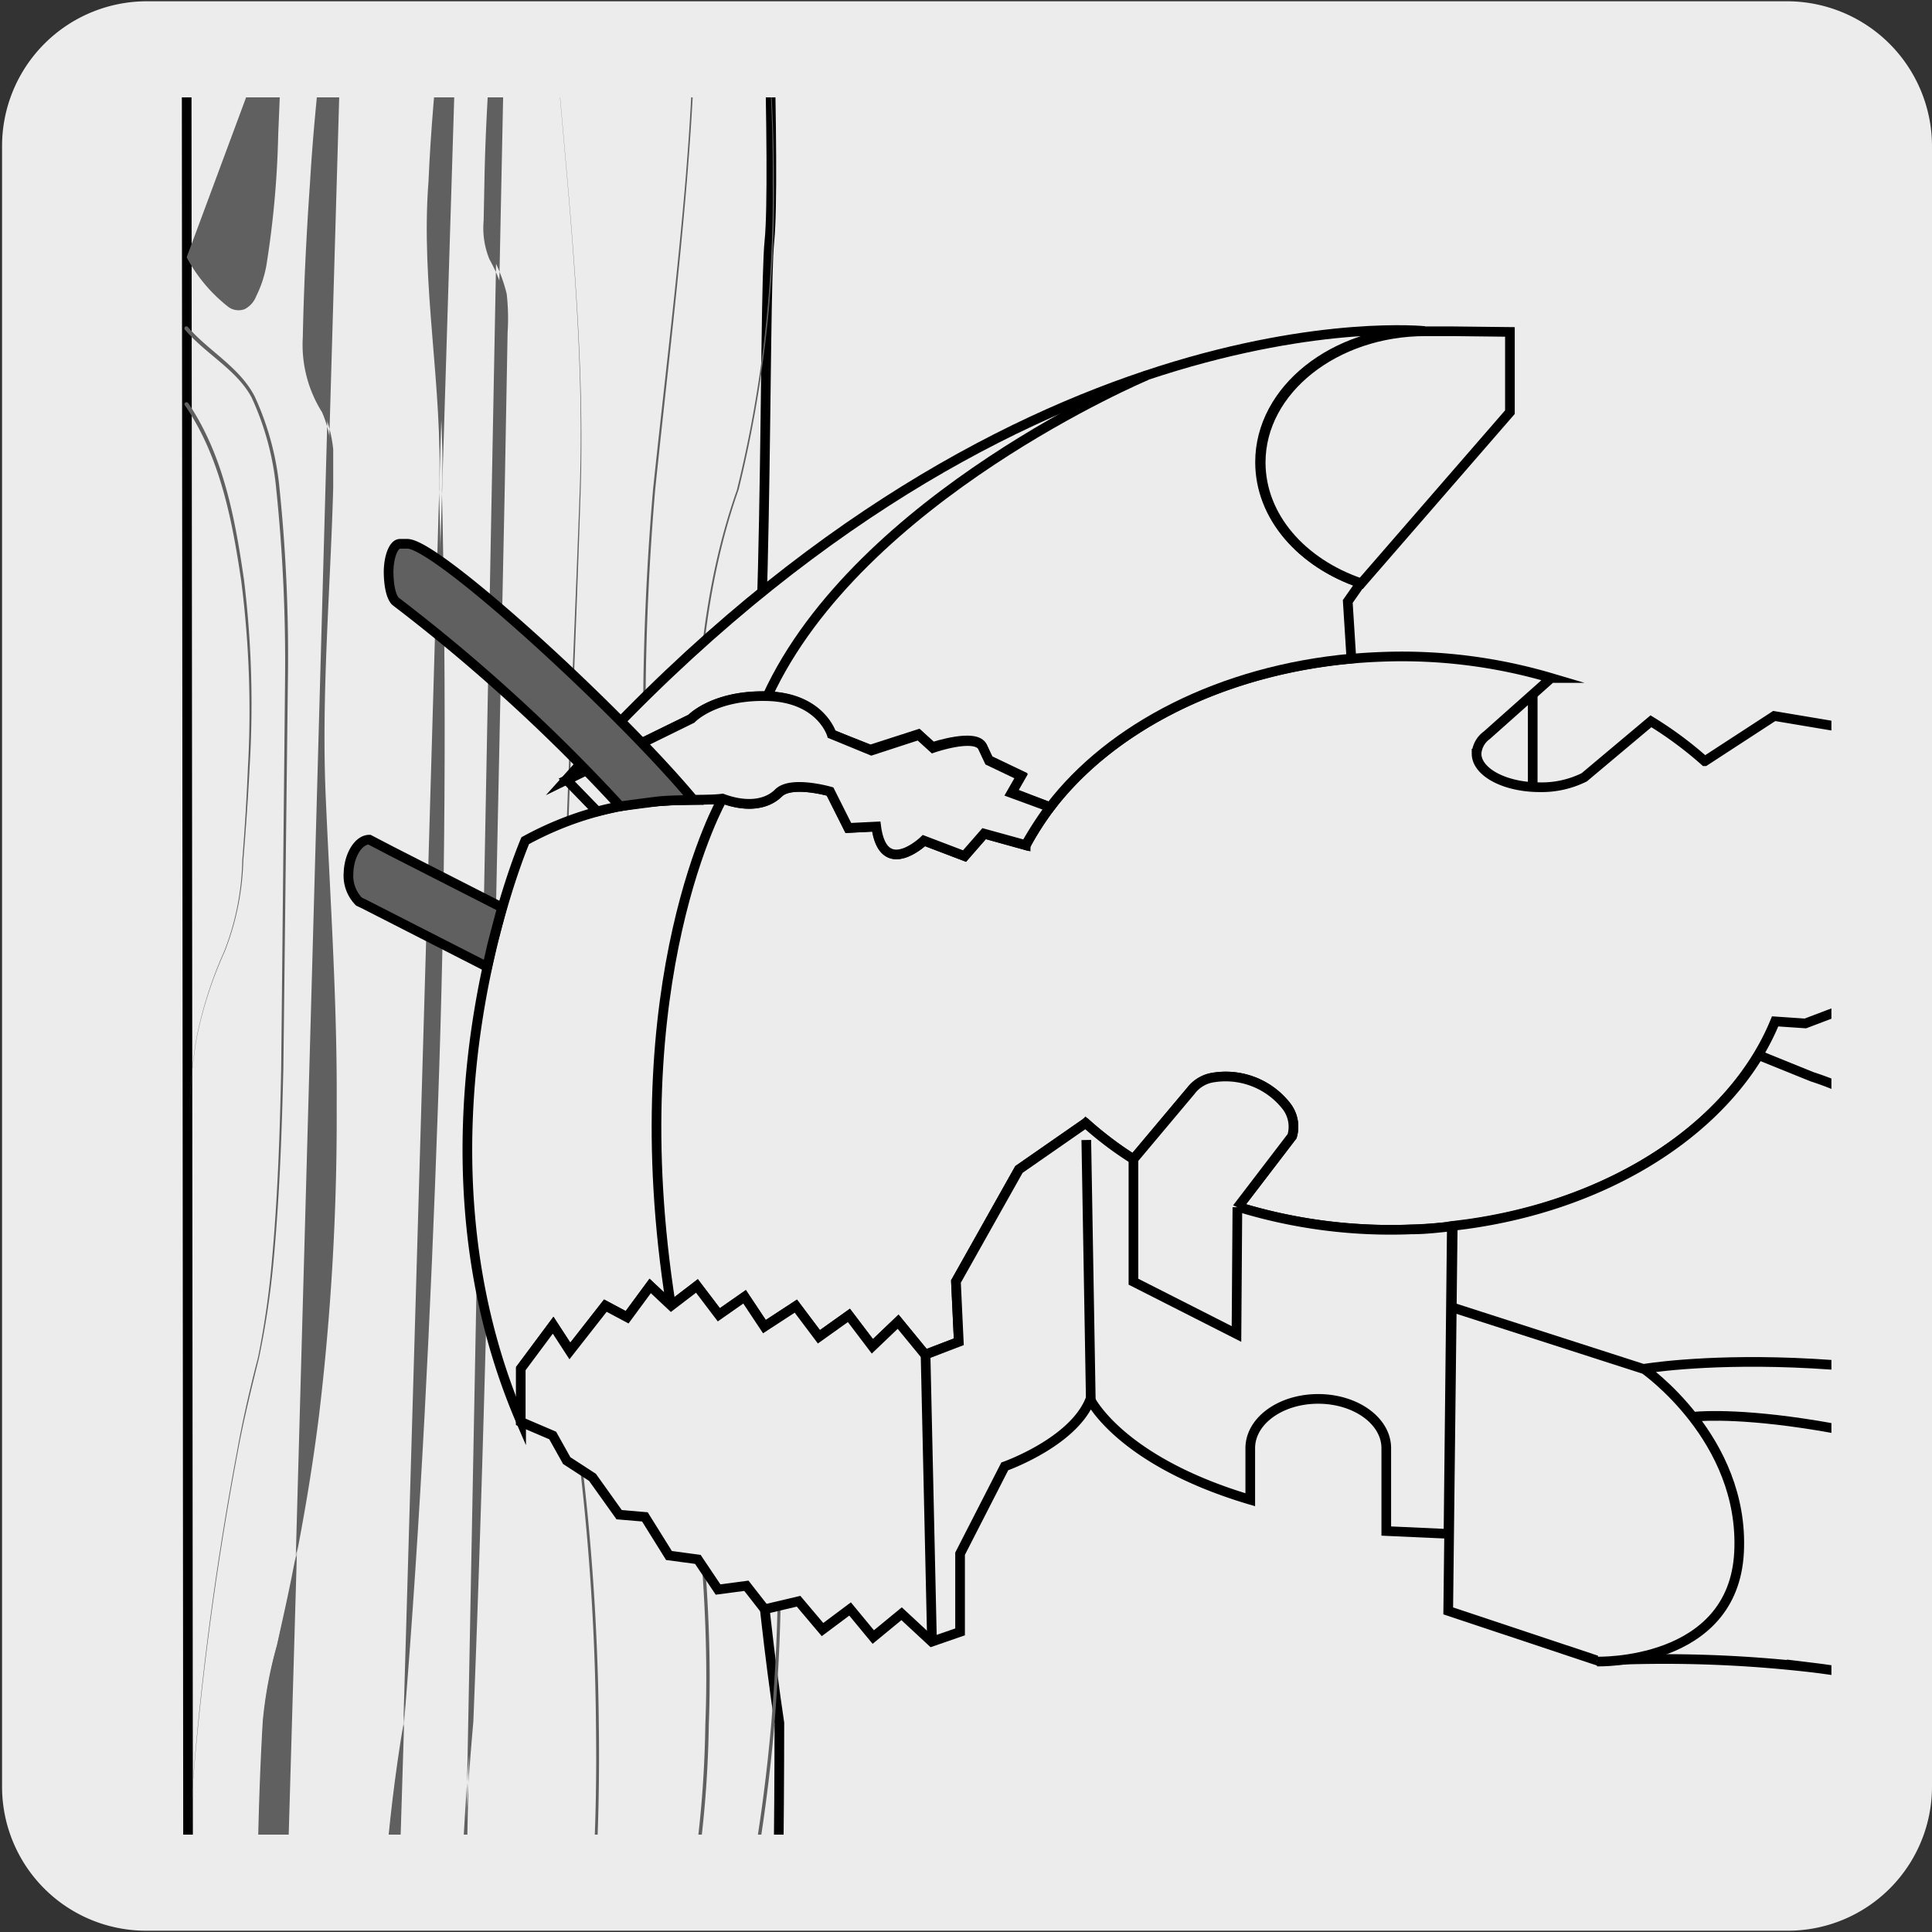 <svg xmlns="http://www.w3.org/2000/svg" xmlns:xlink="http://www.w3.org/1999/xlink" viewBox="0 0 150 150"><rect x="0" y="0" width="150" height="150" fill="#333333" stroke="none"/><defs><style>.cls-1,.cls-4{fill:none;}.cls-2,.cls-5,.cls-9{fill:#edecec;}.cls-3{clip-path:url(#clip-path);}.cls-11,.cls-4,.cls-5,.cls-9{stroke:#000;stroke-width:0.75px;}.cls-4,.cls-5{stroke-linecap:round;stroke-linejoin:round;}.cls-6{clip-path:url(#clip-path-2);}.cls-7{clip-path:url(#clip-path-3);}.cls-8{clip-path:url(#clip-path-4);}.cls-11,.cls-9{stroke-miterlimit:10;}.cls-10,.cls-11{fill:#606060;}</style><clipPath id="clip-path"><rect class="cls-1" x="5.7" y="-219.93" width="138.6" height="143.47"/></clipPath><clipPath id="clip-path-2"><rect class="cls-1" x="175.7" y="-219.93" width="138.6" height="143.47"/></clipPath><clipPath id="clip-path-3"><rect class="cls-1" x="-160.32" y="6.9" width="130.13" height="136.19"/></clipPath><clipPath id="clip-path-4"><rect class="cls-1" x="7.31" y="7.56" width="134.88" height="134.88"/></clipPath></defs><title>22656-03</title><g id="Capa_1" data-name="Capa 1"><path class="cls-2" d="M11.41.1H138.73A11.26,11.26,0,0,1,150,11.31v127.4a11.19,11.19,0,0,1-11.19,11.19H11.36A11.18,11.18,0,0,1,.16,138.72h0V11.34A11.24,11.24,0,0,1,11.4.1Z"/></g><g id="Capa_3" data-name="Capa 3"><g class="cls-3"><polyline class="cls-4" points="151.46 0.03 136.94 -115.9 124.24 -152.39 99.75 -193.02"/><polyline class="cls-5" points="127.26 -111.87 151.46 0.03 109.12 10.31 104.28 -97.75 93.33 -99.16 93.61 -78.55 97.76 11.72 109.12 10.31 104.28 -97.75"/><line class="cls-4" x1="41" y1="-89.56" x2="46.78" y2="3.5"/><polygon class="cls-5" points="151.46 0.03 127.26 -111.87 130.09 -118.52 124.24 -152.39 136.94 -115.9 151.46 0.03"/></g><g class="cls-7"><path class="cls-4" d="M10,180.26c-3.4-2.38-36.38-61.11-37.72-64.1a96.14,96.14,0,0,0-4.64-9.58c-.69-1-2.46-.54-2.46-.54s-10.24,2-11.77,7.53c-.92,1-2.4,2-2.61,7.2.16,4.45.28,8,.28,8s1.72,4.68,4.5,6.74,3.71,5.15,5.56,9.27,19,35.45,19,35.45"/></g><g class="cls-8"><path class="cls-9" d="M59.35-9.76s.88,23.58.39,28.44,0,36.94-2,47.63-.22,47.53,2.77,67.46c0,13.87-.54,47.87-.54,47.87"/><line class="cls-9" x1="14.63" y1="181.61" x2="14.48" y2="-9.76"/><path class="cls-10" d="M39.42-9.79c-.55,8-1.36,15.94-1.52,23.94l-.06,3A6,6,0,0,0,38.27,20a12.26,12.26,0,0,1,1.07,2.82,16.87,16.87,0,0,1,.07,3l-.22,12-1,47.93c-.41,16-.8,32-1.44,47.92-1.41,15.93-1.37,31.93-1.27,47.91"/><path class="cls-10" d="M35.44,181.61c-.13-16-.19-32,1.19-47.91.62-16,1-31.95,1.36-47.93l1-47.93.2-12a17.25,17.25,0,0,0-.07-3A12.3,12.3,0,0,0,38,20.13a6.39,6.39,0,0,1-.45-3l.06-3c.14-8,1-16,1.48-23.9"/><path class="cls-10" d="M35.8-9.77C35-1.76,33.88,6.1,33.53,14.1c-.65,8,1.11,15.91.78,23.93Q34.86,62,34,85.94c-.56,16-1.33,31.92-2.63,47.85-2.67,15.79-2.17,31.87-1.47,47.8"/><path class="cls-10" d="M29.93,181.59c-.73-15.93-1.26-32,1.4-47.81,1.27-15.92,2-31.88,2.56-47.84S34.51,54,34.09,38c.31-8-1.45-15.91-.82-23.93.34-8,1.47-16,2.22-23.83"/><path class="cls-10" d="M26.84-9.78c-.85,8-2,15.93-2.46,24-.27,4-.45,8-.52,12a7.9,7.9,0,0,0,.27,2.92c.28.94.78,1.82,1,2.81a10.51,10.51,0,0,1,.74,2.93c0,1,0,2,0,3-.22,8-.93,16-.58,24s.9,16,.85,24a194.72,194.72,0,0,1-1.37,24c-.5,4-1.16,7.93-1.95,11.87-.39,2-.82,3.92-1.27,5.87a34.26,34.26,0,0,0-1.11,5.9c-.45,8-.48,16-.48,24.05,0,4,.06,8,.18,12,.06,2,.14,4,.26,6s.14,4.05.88,5.92"/><path class="cls-10" d="M21.28,181.61c-.74-1.87-.68-3.94-.88-5.92s-.21-4-.27-6c-.13-4-.18-8-.2-12,0-8,0-16,.47-24.05a32.81,32.81,0,0,1,1.1-5.9c.44-2,.88-3.92,1.26-5.89q1.18-5.9,1.93-11.87a194.27,194.27,0,0,0,1.35-24c0-8-.46-16-.88-24s.33-16,.54-24.06c0-1,.05-2,0-3A8.43,8.43,0,0,0,25,32a9.83,9.83,0,0,1-1.49-5.82c.08-4,.28-8,.56-12,.47-8,1.65-16,2.52-23.9"/><path class="cls-10" d="M14.59,25.39c1.6,1.87,4,3.09,5.19,5.4A22.08,22.08,0,0,1,21.71,38a127.22,127.22,0,0,1,.64,15L22,83c-.12,5-.3,10-.77,15a66.42,66.42,0,0,1-1.12,7.42c-.6,2.43-1.2,4.84-1.65,7.3a247.79,247.79,0,0,0-3.78,29.73,243.84,243.84,0,0,1,3.72-29.74c.44-2.46,1-4.89,1.63-7.31A66.16,66.16,0,0,0,21.1,98c.46-5,.63-10,.73-15l.3-30a130.8,130.8,0,0,0-.68-15,21.84,21.84,0,0,0-1.92-7.15C18.37,28.7,16,27.51,14.36,25.6a.17.17,0,0,1,0-.22.16.16,0,0,1,.22,0Z"/><path class="cls-10" d="M59.46,2a112.88,112.88,0,0,1,.63,12.06A95.53,95.53,0,0,1,57.35,38c-2.69,7.64-3.24,15.79-3.3,23.81a225.54,225.54,0,0,0,1.43,24.1,189.88,189.88,0,0,0,4,23.81c1.52,7.94,1.28,16.09.65,24.11q-.51,6-1.58,12a58,58,0,0,0-1.46,12,77.56,77.56,0,0,0,3,23.82.15.15,0,0,1-.1.19.14.14,0,0,1-.19-.09h0a77.64,77.64,0,0,1-3-23.92,58.35,58.35,0,0,1,1.48-12c.72-4,1.25-8,1.6-12,.64-8,.89-16.14-.61-24a188.3,188.3,0,0,1-4-23.83,223.44,223.44,0,0,1-1.39-24.12c.07-8,.63-16.2,3.33-23.83a95.35,95.35,0,0,0,2.78-23.92A112.86,112.86,0,0,0,59.44,2"/><path class="cls-10" d="M53.93,2.08c0,4-.28,8-.6,12-.67,8-1.64,16-2.46,23.92a207,207,0,0,0-.65,24q.22,12,1,24c.53,16,4.44,31.8,3.81,47.91a87.47,87.47,0,0,1-1,12,60.54,60.54,0,0,0-1.41,11.91,77.41,77.41,0,0,0,3,23.7.14.14,0,0,1-.1.19.14.14,0,0,1-.19-.09h0a77.8,77.8,0,0,1-3-23.8,61.35,61.35,0,0,1,1.43-11.94,85.38,85.38,0,0,0,1-11.95c.66-16.08-3.22-31.86-3.74-47.9q-.73-12-1-24a209.45,209.45,0,0,1,.68-24c.84-8,1.83-15.93,2.51-23.91.33-4,.59-8,.62-12"/><path class="cls-10" d="M42.33-9.76c.49,16,3.24,31.82,2.75,47.83S43.72,70,43.59,86c0,8-.15,16,1.12,23.9a185.21,185.21,0,0,1,1.78,23.88q.09,6-.24,12c-.25,4-.46,8-.45,12,0,8,.71,15.95,1.11,23.92a.14.14,0,0,1-.14.16.14.14,0,0,1-.16-.14c-.4-8-1.1-15.94-1.07-23.94,0-4,.21-8,.47-12s.31-8,.26-12a186.82,186.82,0,0,0-1.75-23.87C43.27,102,43.44,93.94,43.43,86c.17-16,1-31.94,1.58-47.9S42.79,6.21,42.33-9.76"/><path class="cls-10" d="M14.61,31.29c2.76,4.09,3.65,9,4.34,13.77a79.86,79.86,0,0,1,.43,14.5c-.12,2.41-.29,4.83-.49,7.24a20.88,20.88,0,0,1-1.44,7.07,31.1,31.1,0,0,0-2.21,6.89A43.56,43.56,0,0,0,14.69,88a43.75,43.75,0,0,1,.53-7.23,31.38,31.38,0,0,1,2.18-6.89,20.38,20.38,0,0,0,1.41-7.07q.29-3.62.44-7.24a79.42,79.42,0,0,0-.52-14.46c-.7-4.72-1.64-9.64-4.36-13.62a.16.16,0,0,1,0-.22.17.17,0,0,1,.22,0Z"/><path class="cls-10" d="M22.1.24c-.25,3.4-.35,6.8-.5,10.2a73.92,73.92,0,0,1-.92,10.18A8.92,8.92,0,0,1,19.89,23,1.9,1.9,0,0,1,19,24a1.35,1.35,0,0,1-1.23-.14,12.11,12.11,0,0,1-3.27-3.87"/><path class="cls-10" d="M14.51,19.94a12.08,12.08,0,0,0,3.29,3.84,1.4,1.4,0,0,0,2-.76,8.43,8.43,0,0,0,.76-2.42,71.78,71.78,0,0,0,.85-10.16c.12-3.4.2-6.81.42-10.21"/><path class="cls-9" d="M181.23,74.4a125.35,125.35,0,0,1-35.66-17.5l-7.82-1.31-5.39,3.51A29.46,29.46,0,0,0,128.18,56L123,60.35a7.44,7.44,0,0,1-3.46.77c-2.7,0-4.9-1.17-4.9-2.61a1.91,1.91,0,0,1,.79-1.42l5-4.45A40.84,40.84,0,0,0,107.17,51c-12.7.48-23.29,6.48-27.52,14.63l-3.23-.9L74.9,66.47l-3.15-1.2s-3.15,3-3.7-1.09l-2.17.11-1.42-2.83s-3-.87-4,.11-2.61,1.09-4.35.44c-2.28.33-8.15-.66-15.33,3.26,0,0-9.89,22.94-.32,45.12v-4.13l2.5-3.37,1.3,2L47,101.37l1.69.9,1.79-2.43,1.63,1.53,2-1.53,1.7,2.24,2-1.39L59.35,103l2.44-1.6,1.79,2.38,2.33-1.66,1.82,2.4,2-1.91,2.1,2.56,2.61-1-.22-4.68,4.89-8.7,5.18-3.6A28.2,28.2,0,0,0,88,90l4.46-5.31a2.82,2.82,0,0,1,1.59-1,5.94,5.94,0,0,1,5.77,2.12,2.59,2.59,0,0,1,.5,2.4l-4.2,5.49a40.52,40.52,0,0,0,13.51,1.75c13.47-.51,24.55-7.24,28.19-16.15l2.35.16,2.45-.93.59,1.58,2-.49.27.92,2.23-.32v.87l2.34-.27v.7l2.39-.49v1l2.23-.38v1l2.66-.49v1.25l2.5-.55-.16,1,2.56-.33v.93L165,85s5.31-5,13.54-.48"/><path class="cls-9" d="M56.09,62s-8,14-4,39.35"/><path class="cls-9" d="M42.91,111.45l-2.48-1.06v-4.13l2.51-3.37,1.3,2L47,101.37l1.69.9,1.79-2.43,1.63,1.53,2-1.53,1.7,2.24,2-1.4L59.35,103l2.44-1.59,1.79,2.38,2.33-1.66,1.82,2.4,2-1.91,2.1,2.56,2.61-1-.22-4.68,4.89-8.7,5.18-3.6A27.33,27.33,0,0,0,88,90l4.46-5.31a2.66,2.66,0,0,1,1.55-1,6,6,0,0,1,5.81,2.12,2.62,2.62,0,0,1,.5,2.4l-4.2,5.49a40.22,40.22,0,0,0,13.46,1.75c1.06,0,2.11-.12,3.14-.24l-.26,23.88-4.83-.22v-6.43c0-2.12-2.37-3.83-5.29-3.83s-5.27,1.71-5.27,3.83v4c-10.11-3-12.42-7.79-12.42-7.79-1.3,3.32-6.64,5.2-6.64,5.2l-3.47,6.78v6.07l-2.2.76L70,125.29,67.8,127.1,66,124.92l-2.14,1.6L62,124.32l-2.63.62-1.42-1.82-2.2.29-1.57-2.34-2.24-.3-1.87-3-2-.17L46,114.7l-2-1.3Z"/><path class="cls-9" d="M88,90v9.51l8,4.06.07-9.84M84.69,108.76l-.35-20.25M119,53.93V61.1m41.28,29.83c-1,5,5.54,8.48,5.54,8.48l5.66,3c-.33.22-3.92,12.07-4.68,15.77s-1,16.74-1,16.74-16.09-4.35-25-5.44a99.32,99.32,0,0,0-16.74-.54l-11.62-3.87.35-29.89,1.1-.14c10.22-1.42,18.61-6.46,22.65-13.12l4.15,1.68s2.72.87,2.83,1.31,1.84.43,1.84.43l1.52,1,1.42-.22L150,87.45h1.52l1.2,1.09,1.85-.22L155.9,90l2.28-.33.87,1.53Z"/><path class="cls-9" d="M81.53,62.67c4.69-6.16,13.25-10.62,23.39-11.54l-.28-4.43,1-1.43c-4.59-1.55-7.81-5.16-7.81-9.39,0-5.62,5.72-10.18,12.78-10.18,0,0-32.45-3.4-66.67,34.86l9.71-4.75s1.75-1.85,5.88-1.75,5,2.95,5,2.95l3.05,1.19L71.3,57l1.1,1s3.45-1.15,3.88,0l.47,1,2.49,1.19-.75,1.31Z"/><path class="cls-9" d="M117.23,32V25.77l-4.45-.05-2.12,0c-7,0-12.78,4.56-12.78,10.18,0,4.23,3.22,7.84,7.81,9.39Z"/><path class="cls-9" d="M81.53,62.67l-3-1.1.75-1.31-2.49-1.19-.47-1c-.43-1.2-3.88,0-3.88,0l-1.1-1-3.68,1.2L64.57,57s-.85-2.84-5-2.95-5.88,1.75-5.88,1.75L44,60.56,46.37,63c4.54-1.21,8.07-.77,9.72-1,1.74.65,3.37.54,4.35-.44s4-.11,4-.11l1.42,2.83,2.17-.11c.54,4.13,3.7,1.09,3.7,1.09l3.15,1.2,1.52-1.74,3.23.89A29.26,29.26,0,0,1,81.53,62.67Z"/><path class="cls-9" d="M131.44,110s11-1.41,35.33,8.27m-39.14-12s7.83,5.43,7.39,14.24S124,129,124,129m-11.3-27.51,14.89,4.79s17.62-3.05,40.88,5.33"/><path class="cls-11" d="M28.25,70.18l9.07,4.63a2.5,2.5,0,0,0,.52.19l.35-1.54c.16-.66.79-3,.79-3l-8.63-4.4-1.67-.87c-.86,0-1.58,1.22-1.62,2.57A2.86,2.86,0,0,0,27.87,70Z"/><path class="cls-9" d="M89,29.16s-22.31,9.39-29.43,24.9"/><path class="cls-11" d="M30.17,44.44c0-1.23.4-2.22.88-2.22h.58c2.29,0,16.33,12.83,22.22,19.89,0,0-1.89,0-2.79.11s-2.91.38-2.91.38A134.72,134.72,0,0,0,30.74,46.71S30.2,46.38,30.17,44.44Z"/><line class="cls-9" x1="71.86" y1="105.17" x2="72.36" y2="127.46"/></g></g></svg>